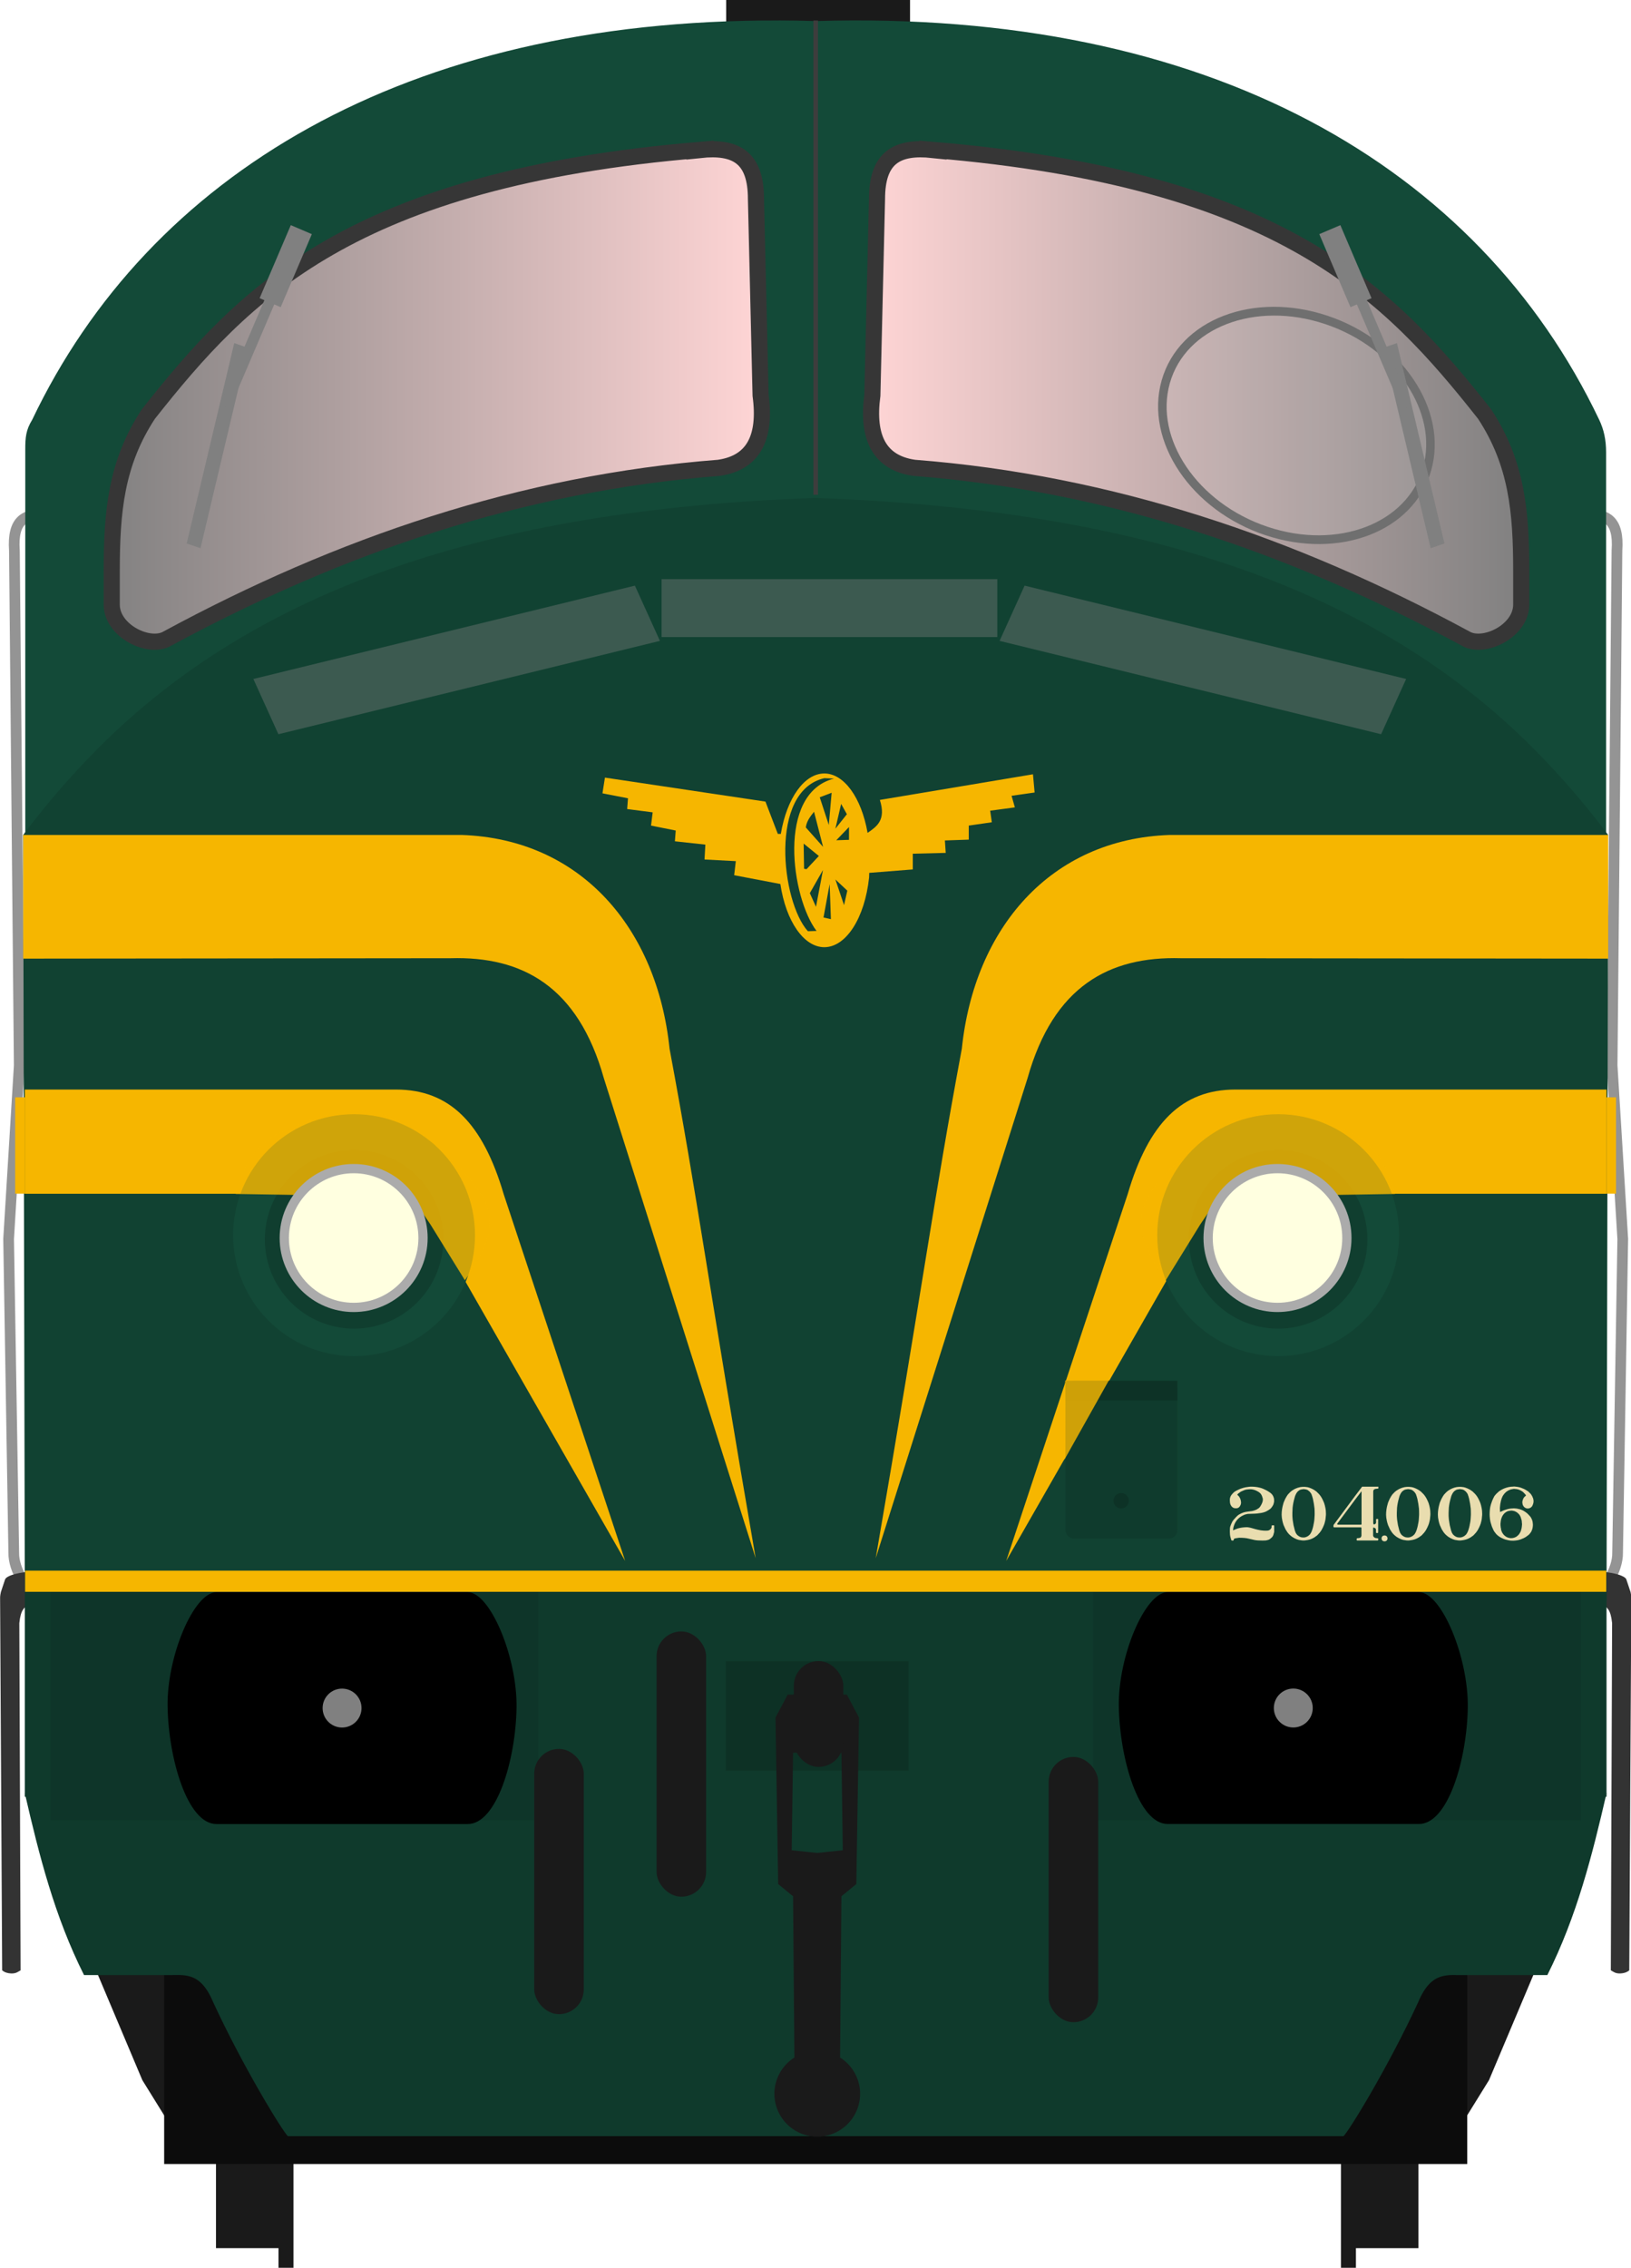 <?xml version="1.0" encoding="utf-8" standalone="no"?>
<!DOCTYPE svg PUBLIC "-//W3C//DTD SVG 1.1//EN" "http://www.w3.org/Graphics/SVG/1.1/DTD/svg11.dtd">
<svg version="1.1" width="305" height="423.91" xmlns="http://www.w3.org/2000/svg" xmlns:xlink="http://www.w3.org/1999/xlink">
<defs>
<linearGradient id="linearGradient4798" x1="61.277" x2="169.78" y1="317.29" y2="316.65" gradientUnits="userSpaceOnUse"><stop stop-color="#ffd5d5" offset="0"/><stop stop-color="#808080" offset="1"/></linearGradient>
<linearGradient id="linearGradient5491" x1="107.24" x2="144.86" y1="73.035" y2="73.035" gradientUnits="userSpaceOnUse" xlink:href="#linearGradient4798"/>
<linearGradient id="linearGradient5499" x1="101.03" x2="62.87" y1="73.028" y2="73.028" gradientUnits="userSpaceOnUse" xlink:href="#linearGradient4798"/>
<filter id="filter5876" x="-.314" y="-.673" width="1.627" height="2.345" color-interpolation-filters="sRGB"><feGaussianBlur stdDeviation="3.181"/></filter>
<filter id="filter5880" x="-.314" y="-.673" width="1.627" height="2.345" color-interpolation-filters="sRGB"><feGaussianBlur stdDeviation="3.181"/></filter>
<filter id="filter5884" x="-.38" y="-1.756" width="1.76" height="4.513" color-interpolation-filters="sRGB"><feGaussianBlur stdDeviation="2.698"/></filter>
</defs>
<rect x="135.8" width="34.377" height="4.158" fill="#1a1a1a" stroke-width="6.034"/>
<g transform="matrix(3.78 0 0 3.78 -122.51 -187.52)">
<g transform="translate(.058)">
<path d="m111.02 75.026c0.752 0.061 1.437 0.24 1.325 1.815l-0.239 25.46 0.526 8.576-0.255 15.524c0.015 0.819-0.654 1.933-1.25 2.104" fill="none" stroke="#949494" stroke-width=".529"/>
<path d="m34.39 75.026c-0.752 0.061-1.437 0.24-1.325 1.815l0.239 25.46-0.526 8.576 0.255 15.524c-0.015 0.819 0.654 1.933 1.25 2.104" fill="none" stroke="#949494" stroke-width=".529"/>
<g transform="translate(-.265)" fill="#333">
<path d="m111.89 128.96c0.234 0.136 0.408 0.231 0.48 0.913l-0.063 17.171c0.138 0.074 0.217 0.162 0.471 0.154 0.162-7e-3 0.314-0.046 0.441-0.154l0.102-18.411c4.1e-4 -0.118-0.019-0.193-0.038-0.293l-0.21-0.632c-0.094-0.219-0.87-0.371-1.188-0.358z"/>
<path d="m34.053 128.96c-0.234 0.136-0.408 0.231-0.48 0.913l0.063 17.171c-0.138 0.074-0.217 0.162-0.471 0.154-0.162-7e-3 -0.314-0.046-0.441-0.154l-0.102-18.411c-4.1e-4 -0.118 0.019-0.193 0.038-0.293l0.21-0.632c0.094-0.219 0.87-0.371 1.188-0.358z"/>
</g>
</g>
<g transform="translate(-.053 -.435)" fill="#1a1a1a">
<path d="m37.201 147.45 2.303 5.458 1.51 2.437-0.037-7.953z"/>
<path d="m108.43 147.45-2.303 5.458-1.51 2.437 0.037-7.953z"/>
</g>
<g transform="matrix(.265 0 0 .265 24.561 -16.111)" fill="#1a1a1a">
<g transform="translate(-1.67,4.427)">
<rect x="71.611" y="627.74" width="13.436" height="35.357"/>
<rect x="83.278" y="639.7" width="2.796" height="28.206" stroke-width="1.271"/>
</g>
<rect transform="scale(-1,1)" x="-294.42" y="632.17" width="13.436" height="35.357"/>
<rect transform="scale(-1,1)" x="-282.75" y="644.13" width="2.796" height="28.206" stroke-width="1.271"/>
</g>
<rect x="40.531" y="130.89" width="64.464" height="25.732" fill="#0c0c0c" stroke-width=".956" style="paint-order:fill markers stroke"/>
<path d="m33.639 138.29v5.3e-4c0.703 3.051 1.47 6.089 2.928 8.988h4.091c0.804 0.026 1.636-0.241 2.293 1.331 1.492 3.233 3.452 6.415 3.7 6.636h52.224c0.249-0.221 2.208-3.403 3.7-6.636 0.657-1.572 1.489-1.304 2.293-1.33h4.091c1.457-2.899 2.224-5.938 2.928-8.989-2.7e-4 -1.3e-4 -78.248-5.3e-4 -78.248-5.3e-4z" fill="#0f3a2c"/>
<path d="m70.92 50.622c-18.476-0.059-31.139 7.628-36.919 19.748-0.309 0.501-0.341 0.876-0.341 1.46v55.788l39.103 0.231 39.103-0.231v-55.639c0-0.623-0.11-1.126-0.345-1.62-5.973-12.514-19.284-20.299-38.758-19.708-0.621-0.019-1.235-0.029-1.843-0.031z" fill="#134a38"/>
<path d="m72.688 74.228v0.006c-16.226 0.585-27.63 4.549-35.426 12.38-1.329 1.335-2.566 2.761-3.705 4.284l0.081 37.873h78.249l0.081-37.873c-1.139-1.523-2.375-2.949-3.705-4.284-7.8-7.829-19.207-11.793-35.433-12.378v-0.006c-0.025 9.15e-4 -0.049 0.002-0.074 0.003-0.025-9.15e-4 -0.049-0.002-0.074-0.003z" fill="#114232"/>
<path d="m82.188 126.8 6.01-18.139c1.033-3.514 2.677-5.173 5.328-5.173h18.361v5.153h-18.461c-0.643 0.04-1.26 0.16-3.143 4.007z" fill="#f6b600"/>
<path d="m33.639 128.24v10.22s78.248-3e-5 78.248 0v-10.215z" fill="#0f3a2c"/>
<g transform="translate(-.026)" fill="#0e3529">
<rect x="34.932" y="128.26" width="24.132" height="11.365" ry="0"/>
<rect x="86.515" y="128.26" width="24.132" height="11.365" ry="0"/>
</g>
<g transform="matrix(.861 0 0 .865 -16.945 5.99)" stroke="#363636" stroke-width=".926">
<path d="m97.553 58.996c-20.025 1.664-26.211 8.184-31.705 15.101-1.851 2.797-2.105 5.579-2.105 8.954l1e-6 1.938c0 1.527 2.174 2.563 3.207 1.938 9.894-5.324 20.353-8.882 31.671-9.755 1.991-0.283 2.731-1.722 2.405-4.143l-0.267-11.225c0-2.365-1.131-3.027-3.207-2.806z" fill="url(#linearGradient5499)"/>
<path d="m110.92 58.996c20.025 1.664 26.211 8.184 31.705 15.101 1.851 2.797 2.105 5.579 2.105 8.954v1.938c0 1.527-2.174 2.563-3.207 1.938-9.894-5.324-20.353-8.882-31.671-9.755-1.991-0.283-2.731-1.722-2.405-4.143l0.267-11.225c0-2.365 1.131-3.027 3.207-2.806z" fill="url(#linearGradient5491)"/>
</g>
<path d="m63.338 126.8-6.01-18.139c-1.033-3.514-2.677-5.173-5.328-5.173h-18.361v5.153h18.461c0.643 0.04 1.26 0.16 3.143 4.007z" fill="#f6b600"/>
<g transform="matrix(.865 0 0 .865 -17.378 5.99)">
<circle cx="77.809" cy="121.04" r="6.916" fill="#134a38" style="paint-order:fill markers stroke"/>
<circle cx="77.809" cy="121.28" r="5.103" fill="#103e2f" style="paint-order:fill markers stroke"/>
<circle transform="scale(-1,1)" cx="-130.66" cy="121.04" r="6.916" fill="#134a38" style="paint-order:fill markers stroke"/>
<circle transform="scale(-1,1)" cx="-130.66" cy="121.28" r="5.103" fill="#103e2f" style="paint-order:fill markers stroke"/>
</g>
<path d="m111.97 90.899h-21.702c-5.885 0.203-9.656 4.606-10.275 10.569-1.429 7.662-1.872 11.36-4.26 25.197l7.511-23.738c1.28-4.557 4.049-6.033 7.58-5.933l21.146 0.02z" fill="#f6b600"/>
<path d="m72.763 50.622v23.454" fill="none" stroke="#3d3d3d" stroke-width=".228px"/>
<ellipse transform="matrix(.948 .317 -.273 .962 0 0)" cx="112.33" cy="36.423" rx="6.818" ry="5.425" fill="#fff" fill-opacity=".089" stroke="#6f6f6f" stroke-linecap="round" stroke-width=".428" style="paint-order:fill markers stroke"/>
<g transform="matrix(.861 0 0 .865 -17.171 5.99)" fill="#808080" fill-opacity=".395">
<rect transform="matrix(.949 -.231 .316 .694 2.673 19.671)" x="35.85" y="112.18" width="23.1" height="4.551" filter="url(#filter5876)" style="paint-order:fill markers stroke"/>
<rect transform="matrix(-.949 -.231 -.316 .694 207.85 19.671)" x="35.85" y="112.18" width="23.1" height="4.551" filter="url(#filter5880)" style="paint-order:fill markers stroke"/>
<rect transform="matrix(1.132 0 0 .898 -12.524 8.688)" x="95.516" y="83.349" width="17.039" height="3.687" filter="url(#filter5884)" style="paint-order:fill markers stroke"/>
</g>
<rect x="33.652" y="127.28" width="78.221" height="1.046" fill="#f6b600"/>
<g transform="matrix(1 0 0 1 32.938 48.81)" stroke-width=".265">
<g transform="matrix(.265 0 0 .265 .07 3.322)">
<g transform="matrix(1.075,0,0,1.075,-448.98,-260.68)">
<path d="m453.14 510.02c-3.929 0.017-8.62 11.143-8.48 19.843 0.146 8.999 3.425 20.408 8.48 20.408h43.641c5.055 0 8.334-11.196 8.48-20.195 0.141-8.701-4.551-20.04-8.48-20.057z"/>
<circle cx="474.96" cy="530.14" r="3.378" fill="#808080"/>
</g>
<g transform="matrix(1.075,0,0,1.075,-271.4,-260.69)">
<path d="m453.14 510.02c-3.929 0.017-8.62 11.143-8.48 19.843 0.146 8.999 3.425 20.408 8.48 20.408h43.641c5.055 0 8.334-11.196 8.48-20.195 0.141-8.701-4.551-20.04-8.48-20.057z"/>
<circle cx="474.96" cy="530.14" r="3.378" fill="#808080"/>
</g>
</g>
</g>
<g transform="matrix(.265 0 0 .265 24.711 -10.912)" fill="#1a1a1a">
<rect x="164.55" y="538.39" width="34.123" height="20.392" fill="#0d3125"/>
<path d="m181.59 544.61v2e-3h-5.492l-2.273 4.293 0.504 31.062 2.779 2.273 0.25 30.095a8 8 0 0 0-3.736 6.764 8 8 0 0 0 8 8 8 8 0 0 0 8-8 8 8 0 0 0-3.736-6.758l0.25-30.103 2.777-2.273 0.506-31.062-2.273-4.293h-5.555zm0.049 10.61 4.496 0.25 0.252 18.182-4.776 0.504-4.758-0.502 0.254-18.182 4.531-0.252z"/>
<g transform="translate(2.034)">
<rect x="126.75" y="554.74" width="9.25" height="49.502" ry="4.625"/>
<rect x="222.79" y="556.24" width="9.25" height="49.502" ry="4.625"/>
<rect x="149.59" y="532.82" width="9.25" height="49.502" ry="4.625"/>
</g>
<rect x="177.24" y="538.35" width="9.25" height="19.751" ry="4.625"/>
</g>
<rect x="85.117" y="117.89" width="5.539" height="7.806" ry=".417" fill="#0f3b2d" stroke-width="1.856" style="paint-order:fill markers stroke"/>
<rect x="85.117" y="117.89" width="5.539" height=".976" ry="0" fill="#0d3226" stroke-width=".656" style="paint-order:fill markers stroke"/>
<path d="m33.557 90.899h21.702c5.885 0.203 9.656 4.606 10.275 10.569 1.429 7.662 1.872 11.36 4.26 25.197l-7.511-23.738c-1.28-4.557-4.049-6.033-7.58-5.933l-21.146 0.02z" fill="#f6b600"/>
</g>
<path d="m260.87 223.18-11.013 0.179c-13.314-8.323-17.854-5.913-25.411 5.532l-6.444 10.428c-8.169-11.598-5.353-15.667 6.468-26.084 7.827-6.82 16.551-6.971 25.427-2.651 6.906 2.239 9.519 7.068 10.973 12.597z" fill="#f6b600" fill-opacity=".827" stroke-width="3.78"/>
<g transform="matrix(3.78 0 0 3.78 7.236 3.308)" fill="#808080">
<g transform="matrix(.205 -.06 .06 .205 48.833 -33.342)">
<rect transform="matrix(.495 -.869 .816 .579 0 0)" x="-327.61" y="-125.48" width="47.673" height="3.381"/>
<g transform="matrix(.735 .678 -.678 .735 35.965 181.16)">
<rect transform="rotate(-3.254)" x="-219.26" y="137.51" width="5.303" height="18.386" ry="0"/>
<rect transform="matrix(-.056 -.998 1 .017 0 0)" x="-198.35" y="-218.5" width="36.52" height="2.494" stroke-width=".752"/>
</g>
</g>
<g transform="matrix(-.205 -.06 -.06 .205 28.034 -33.342)">
<rect transform="matrix(.495 -.869 .816 .579 0 0)" x="-327.61" y="-125.48" width="47.673" height="3.381"/>
<g transform="matrix(.735 .678 -.678 .735 35.965 181.16)">
<rect transform="rotate(-3.254)" x="-219.26" y="137.51" width="5.303" height="18.386" ry="0"/>
<rect transform="matrix(-.056 -.998 1 .017 0 0)" x="-198.35" y="-218.5" width="36.52" height="2.494" stroke-width=".752"/>
</g>
</g>
</g>
<path d="m199.19 258.05-0.15 14.819 8.363-14.919z" fill="#f6b600" fill-opacity=".827" stroke-width="3.78"/>
<circle cx="209.66" cy="280.53" r="1.436" fill="#0d3226" stroke-width="8.851"/>
<g transform="matrix(3.253 0 0 3.268 -191.98 -164.88)">
<path transform="scale(.265)" d="m401.52 357.34c-4.308 5e-3 -8.121 5.273-9.434 13.035h-0.656l-2.678-6.965-34.822-5.178-0.535 3.393 5.535 1.072-0.178 2.32 5.535 0.715-0.357 2.857 5.357 1.07-0.178 2.322 6.607 0.715-0.18 3.213 6.787 0.357-0.357 3.035 10.021 1.9c1.208 8.066 5.1 13.633 9.531 13.637 4.718-4.1e-4 8.783-6.294 9.715-15.045l0.034-1 9.448-0.742-1e-3 -3.393 7.144-0.179-0.18-2.679 5.179-0.179 5.5e-4 -3.034 5-0.715-0.357-2.5 5.357-0.715-0.715-2.5 5-0.713-0.357-3.93-33.213 5.535c1.381 4.355-0.649 5.726-2.664 7.109-1.347-7.649-5.129-12.813-9.391-12.822z" fill="#f6b600" style="paint-order:fill markers stroke"/>
<g fill="#114232">
<path d="m105.34 97.783 0.992 1.11-0.52-2.008c-0.215 0.27-0.431 0.54-0.472 0.898z"/>
<path d="m107.09 98.515 0.732-0.756v0.732z"/>
<path d="m105.38 100.17 0.709-0.756-0.874-0.709 0.024 1.441z"/>
<path d="m105.57 101.54 0.756-1.323-0.402 2.103z"/>
<path d="m107.04 100.76 0.496 1.465 0.189-0.827z"/>
<path d="m106.71 101.02-0.354 1.913 0.425 0.095z"/>
<path d="m107.37 96.436-0.331 1.417 0.661-0.827z"/>
<path d="m106.14 96.058 0.52 1.583 0.165-1.843z"/>
</g>
</g>
<g transform="matrix(3.78 0 0 3.78 -.001 .003)" fill="#e9ddaf" stroke-width=".095">
<path d="m61.865 73.518h0.089l0.059 0.002q0.102 0.007 0.206 0.024 0.154 0.033 0.193 0.048 0.041 0.013 0.069 0.026 0.03 0.011 0.098 0.045l0.102 0.052 0.074 0.045 0.052 0.033 0.069 0.052q0.035 0.03 0.052 0.054 0.006 0 0.02 0.026 0.039 0.05 0.067 0.139l0.013 0.054 0.004 0.056v0.089q-0.017 0.111-0.067 0.199-0.043 0.065-0.072 0.104-0.015 0.017-0.041 0.041-0.026 0.022-0.069 0.052t-0.119 0.071q-0.048 0.022-0.076 0.035-0.028 0.011-0.087 0.028-0.058 0.017-0.145 0.03-0.087 0.013-0.167 0.022-0.08 0.009-0.256 0.013-0.176 0.002-0.202 0.007-0.026 0.006-0.054 0.011-0.028 0.006-0.069 0.017-0.041 0.011-0.091 0.037-0.091 0.039-0.147 0.08t-0.071 0.054-0.03 0.028q-0.013 0.013-0.035 0.035-0.022 0.022-0.035 0.037-0.011 0.015-0.033 0.046t-0.045 0.067q-0.02 0.033-0.035 0.067-0.015 0.032-0.035 0.085-0.02 0.052-0.032 0.108-0.009 0.056-0.019 0.141l0.124-0.052 0.026-0.011 0.108-0.039v0.002q0.18-0.05 0.416-0.056l0.069 0.004q0.113 0.017 0.232 0.054t0.258 0.069 0.267 0.041q0.128 0.009 0.213 0t0.145-0.074q0.035-0.045 0.043-0.065 0.009-0.02 0.007-0.097 0.009-0.026 0.037-0.026h0.072q0.022 0.009 0.02 0.028v0.299q-0.039 0.167-0.074 0.219-0.035 0.05-0.087 0.093-0.05 0.043-0.082 0.061-0.032 0.017-0.1 0.033 0 0.004-0.067 0.015l-0.162 0.006q-0.265 0.002-0.414-0.03-0.147-0.032-0.299-0.069-0.152-0.039-0.455-0.039-0.217 0.026-0.241 0.05-0.024 0.024-0.024 0.063-0.002 0.024-0.033 0.024h-0.056q-0.022-0.004-0.03-0.028-0.006-0.024-0.039-0.134-0.032-0.11-0.032-0.29 0-0.182 0.022-0.245t0.043-0.113 0.05-0.108q0.03-0.058 0.076-0.113 0.048-0.058 0.124-0.136 0.076-0.078 0.117-0.104 0.041-0.026 0.071-0.041 0.032-0.017 0.063-0.032 0.033-0.017 0.097-0.039 0.065-0.022 0.136-0.035 0.072-0.015 0.167-0.024 0.097-0.011 0.137-0.017 0.041-0.007 0.091-0.024 0.052-0.017 0.102-0.037 0.05-0.022 0.141-0.087 0.063-0.048 0.141-0.208 0.078-0.162 0.048-0.278-0.03-0.119-0.087-0.204-0.058-0.087-0.228-0.167-0.171-0.082-0.342-0.071t-0.227 0.032q-0.054 0.02-0.102 0.043-0.048 0.02-0.071 0.032t-0.039 0.02q-0.015 0.009-0.046 0.035-0.032 0.024-0.054 0.039-0.02 0.015-0.039 0.033-0.017 0.019-0.02 0.043 0.072 0.058 0.102 0.108 0.03 0.048 0.048 0.098 0.02 0.048 0.032 0.145 0.013 0.097-0.05 0.202-0.061 0.104-0.176 0.11-0.115 0.004-0.173-0.035-0.058-0.041-0.087-0.084-0.028-0.045-0.046-0.095-0.019-0.05-0.022-0.195-0.002-0.147 0.089-0.262 0.093-0.115 0.163-0.158 0.072-0.045 0.143-0.078 0.071-0.035 0.128-0.058t0.15-0.048q0.093-0.028 0.282-0.05l0.039-0.004h0.011z"/>
<path d="m64.462 73.526h0.084q0.067 0.004 0.132 0.015 0.067 0.011 0.182 0.059 0.056 0.022 0.111 0.054 0.054 0.03 0.152 0.102 0.111 0.104 0.16 0.163 0.026 0.028 0.098 0.141l0.05 0.095 0.035 0.076q0.033 0.065 0.058 0.15 0.02 0.061 0.045 0.186 0.02 0.104 0.022 0.162 0.002 0.054 0.006 0.137l-0.002 0.058q-0.013 0.139-0.02 0.201-0.007 0.061-0.052 0.221l-0.03 0.08q-0.035 0.093-0.11 0.228-0.045 0.074-0.097 0.139-0.033 0.041-0.098 0.106l-0.026 0.028-0.132 0.095-0.093 0.052q-0.063 0.028-0.089 0.039-0.024 0.009-0.063 0.02-0.039 0.009-0.084 0.02-0.043 0.009-0.137 0.022l-0.072 0.004-0.084-0.004q-0.124-0.017-0.162-0.026-0.035-0.011-0.098-0.032-0.126-0.05-0.236-0.126-0.076-0.056-0.158-0.139-0.072-0.08-0.13-0.182l-0.03-0.048q-0.054-0.11-0.093-0.206-0.033-0.095-0.058-0.202-0.039-0.178-0.039-0.308 0-0.264 0.078-0.531 0.02-0.085 0.058-0.158 0.028-0.076 0.071-0.149 0.035-0.067 0.1-0.16 0.111-0.126 0.189-0.184 0.061-0.043 0.128-0.08 0.065-0.037 0.197-0.082l0.002 0.002q0-0.004 0.093-0.024l0.045-0.006v0.002l0.035-0.007v0.002q0.013-0.004 0.061-0.006zm-0.017 0.119q-0.102 0.011-0.154 0.043-0.05 0.032-0.076 0.054-0.024 0.022-0.052 0.059-0.028 0.037-0.059 0.102-0.041 0.072-0.095 0.301-0.019 0.076-0.026 0.115-0.007 0.037-0.019 0.106-0.009 0.067-0.017 0.132-0.006 0.063-0.011 0.254v0.143q0.004 0.022 0.004 0.076l0.009 0.108 0.004 0.035q0.02 0.149 0.039 0.245 0.048 0.213 0.067 0.269 0.019 0.054 0.045 0.117 0.033 0.058 0.074 0.102 0.058 0.052 0.089 0.067 0.039 0.026 0.106 0.046 0.061 0.011 0.123 0.011 0.106 0 0.23-0.08 0.089-0.071 0.113-0.124 0.03-0.037 0.076-0.165l0.017-0.058 0.019-0.063q0.011-0.054 0.024-0.102l0.009-0.056q0.004-0.002 0.011-0.048 0.009-0.046 0.019-0.108 0.011-0.063 0.022-0.282l0.002-0.045v-0.05l-0.002-0.119 0.002-0.002-0.004-0.048-0.002-0.071-0.032-0.243q-0.022-0.136-0.045-0.23v-0.006q-0.028-0.11-0.072-0.234-0.011-0.039-0.091-0.132-0.069-0.061-0.087-0.071-0.017-0.009-0.039-0.019-0.02-0.011-0.076-0.022-0.054-0.011-0.095-0.013z"/>
<path d="m67.386 73.518h0.804v0.067q0.002 0.032-0.03 0.03-0.126 0.007-0.165 0.032-0.037 0.022-0.05 0.056-0.011 0.032-0.009 0.097v1.508q0.004 0.074 0.037 0.076 0.033 0 0.065-0.024 0.033-0.026 0.039-0.069v-0.147q-0.004-0.028 0.028-0.03h0.056q0.024 0 0.019 0.035v0.616q0.002 0.045-0.032 0.045h-0.045q-0.028 0-0.03-0.037 0.004-0.141-0.009-0.167-0.011-0.026-0.054-0.046-0.041-0.022-0.061-0.022-0.019 0-0.019 0.028v0.371q0.004 0.028 0.015 0.045 0.013 0.017 0.048 0.048t0.145 0.039q0.046-0.002 0.046 0.028v0.05q-0.002 0.028-0.032 0.033h-1.012q-0.024-0.004-0.024-0.033v-0.046q0.011-0.037 0.037-0.035 0.063-0.002 0.124-0.019 0.061-0.019 0.076-0.11v-0.366q0.002-0.041-0.032-0.041h-1.303q-0.048-0.002-0.05-0.037v-0.056q0-0.032 0.043-0.076 1.355-1.832 1.374-1.842zm-1.229 1.829q-0.011 0.043 0.039 0.05h1.136l0.013-0.006 0.009-0.009 0.004-0.011v-1.552q0.006-0.072-0.011-0.063-0.017 0.009-1.19 1.591z"/>
<path d="m69.629 73.526h0.084q0.067 0.004 0.132 0.015 0.067 0.011 0.182 0.059 0.056 0.022 0.111 0.054 0.054 0.03 0.152 0.102 0.111 0.104 0.16 0.163 0.026 0.028 0.098 0.141l0.05 0.095 0.035 0.076q0.033 0.065 0.058 0.15 0.02 0.061 0.045 0.186 0.02 0.104 0.022 0.162 0.002 0.054 0.006 0.137l-0.002 0.058q-0.013 0.139-0.02 0.201-0.007 0.061-0.052 0.221l-0.03 0.08q-0.035 0.093-0.11 0.228-0.045 0.074-0.097 0.139-0.033 0.041-0.098 0.106l-0.026 0.028-0.132 0.095-0.093 0.052q-0.063 0.028-0.089 0.039-0.024 0.009-0.063 0.02-0.039 0.009-0.084 0.02-0.043 0.009-0.137 0.022l-0.072 0.004-0.084-0.004q-0.124-0.017-0.162-0.026-0.035-0.011-0.098-0.032-0.126-0.05-0.236-0.126-0.076-0.056-0.158-0.139-0.072-0.08-0.13-0.182l-0.03-0.048q-0.054-0.11-0.093-0.206-0.033-0.095-0.058-0.202-0.039-0.178-0.039-0.308 0-0.264 0.078-0.531 0.02-0.085 0.058-0.158 0.028-0.076 0.071-0.149 0.035-0.067 0.1-0.16 0.111-0.126 0.189-0.184 0.061-0.043 0.128-0.08 0.065-0.037 0.197-0.082l0.002 0.002q0-0.004 0.093-0.024l0.045-0.006v0.002l0.035-0.007v0.002q0.013-0.004 0.061-0.006zm-0.017 0.119q-0.102 0.011-0.154 0.043-0.05 0.032-0.076 0.054-0.024 0.022-0.052 0.059-0.028 0.037-0.059 0.102-0.041 0.072-0.095 0.301-0.019 0.076-0.026 0.115-0.007 0.037-0.019 0.106-0.009 0.067-0.017 0.132-0.006 0.063-0.011 0.254v0.143q0.004 0.022 0.004 0.076l0.009 0.108 0.004 0.035q0.02 0.149 0.039 0.245 0.048 0.213 0.067 0.269 0.019 0.054 0.045 0.117 0.033 0.058 0.074 0.102 0.058 0.052 0.089 0.067 0.039 0.026 0.106 0.046 0.061 0.011 0.123 0.011 0.106 0 0.23-0.08 0.089-0.071 0.113-0.124 0.03-0.037 0.076-0.165l0.017-0.058 0.019-0.063q0.011-0.054 0.024-0.102l0.009-0.056q0.004-0.002 0.011-0.048 0.009-0.046 0.019-0.108 0.011-0.063 0.022-0.282l0.002-0.045v-0.05l-0.002-0.119 0.002-0.002-0.004-0.048-0.002-0.071-0.032-0.243q-0.022-0.136-0.045-0.23v-0.006q-0.028-0.11-0.072-0.234-0.011-0.039-0.091-0.132-0.069-0.061-0.087-0.071-0.017-0.009-0.039-0.019-0.02-0.011-0.076-0.022-0.054-0.011-0.095-0.013z"/>
<path d="m72.191 73.526h0.084q0.067 0.004 0.132 0.015 0.067 0.011 0.182 0.059 0.056 0.022 0.111 0.054 0.054 0.03 0.152 0.102 0.111 0.104 0.16 0.163 0.026 0.028 0.098 0.141l0.05 0.095 0.035 0.076q0.033 0.065 0.058 0.15 0.02 0.061 0.045 0.186 0.02 0.104 0.022 0.162 0.002 0.054 0.006 0.137l-0.002 0.058q-0.013 0.139-0.02 0.201-0.007 0.061-0.052 0.221l-0.03 0.08q-0.035 0.093-0.11 0.228-0.045 0.074-0.097 0.139-0.033 0.041-0.098 0.106l-0.026 0.028-0.132 0.095-0.093 0.052q-0.063 0.028-0.089 0.039-0.024 0.009-0.063 0.02-0.039 0.009-0.084 0.02-0.043 0.009-0.137 0.022l-0.072 0.004-0.084-0.004q-0.124-0.017-0.162-0.026-0.035-0.011-0.098-0.032-0.126-0.05-0.236-0.126-0.076-0.056-0.158-0.139-0.072-0.08-0.13-0.182l-0.03-0.048q-0.054-0.11-0.093-0.206-0.033-0.095-0.058-0.202-0.039-0.178-0.039-0.308 0-0.264 0.078-0.531 0.02-0.085 0.058-0.158 0.028-0.076 0.071-0.149 0.035-0.067 0.1-0.16 0.111-0.126 0.189-0.184 0.061-0.043 0.128-0.08 0.065-0.037 0.197-0.082l0.002 0.002q0-0.004 0.093-0.024l0.045-0.006v0.002l0.035-0.007v0.002q0.013-0.004 0.061-0.006zm-0.017 0.119q-0.102 0.011-0.154 0.043-0.05 0.032-0.076 0.054-0.024 0.022-0.052 0.059-0.028 0.037-0.059 0.102-0.041 0.072-0.095 0.301-0.019 0.076-0.026 0.115-0.007 0.037-0.019 0.106-0.009 0.067-0.017 0.132-0.006 0.063-0.011 0.254v0.143q0.004 0.022 0.004 0.076l0.009 0.108 0.004 0.035q0.02 0.149 0.039 0.245 0.048 0.213 0.067 0.269 0.019 0.054 0.045 0.117 0.033 0.058 0.074 0.102 0.058 0.052 0.089 0.067 0.039 0.026 0.106 0.046 0.061 0.011 0.123 0.011 0.106 0 0.23-0.08 0.089-0.071 0.113-0.124 0.03-0.037 0.076-0.165l0.017-0.058 0.019-0.063q0.011-0.054 0.024-0.102l0.009-0.056q0.004-0.002 0.011-0.048 0.009-0.046 0.019-0.108 0.011-0.063 0.022-0.282l0.002-0.045v-0.05l-0.002-0.119 0.002-0.002-0.004-0.048-0.002-0.071-0.032-0.243q-0.022-0.136-0.045-0.23v-0.006q-0.028-0.11-0.072-0.234-0.011-0.039-0.091-0.132-0.069-0.061-0.087-0.071-0.017-0.009-0.039-0.019-0.02-0.011-0.076-0.022-0.054-0.011-0.095-0.013z"/>
<path d="m74.874 73.507 0.009 0.004h0.007l0.009-0.004 0.032 0.006 0.002-0.002h0.002l0.015 0.004 0.006-0.002q0.115 0.009 0.228 0.037 0 0.002 0.015 0.006v0.002l0.002-0.002h0.002q0.009 0.009 0.03 0.009 0.091 0.033 0.158 0.063 0 0.006 0.019 0.009l0.039 0.02q0.065 0.037 0.16 0.1 0.039 0.039 0.048 0.052 0.013 0 0.091 0.093 0.061 0.093 0.084 0.163 0.006 0 0.015 0.043 0.011 0.032 0.013 0.052l0.002 0.002v0.02l0.004 0.017v0.078l-0.004 0.006v0.02l-0.015 0.063-0.039 0.098q-0.028 0.045-0.065 0.076-0.052 0.041-0.102 0.048 0 0.006-0.056 0.009v-0.002l-0.002 0.002q-0.098 0-0.178-0.072-0.037-0.03-0.071-0.106-0.011-0.033-0.022-0.104h0.004l-0.004-0.002 0.004-0.007-0.004-0.013q0-0.095 0.067-0.223 0.039-0.056 0.093-0.093l0.019-0.02q0-0.039-0.139-0.171l-0.043-0.033q-0.113-0.072-0.195-0.095-0.032-0.009-0.089-0.02v-0.002l-0.002 0.002h-0.002l-0.007-0.002-0.002 0.002h-0.002q-0.011-0.006-0.056-0.006v-0.002l-0.002 0.002h-0.007l-0.002-0.002-0.002 0.002-0.037-0.006-0.007 0.004-0.002-0.004h-0.002l-0.007 0.006-0.002-0.002h-0.002l-0.007 0.002v-0.002l-0.013 0.004-0.007-0.002q-0.056 0.009-0.076 0.017l-0.004-0.004-0.046 0.015q-0.078 0.026-0.13 0.058-0.059 0.035-0.102 0.072-0.087 0.082-0.098 0.11-0.063 0.072-0.108 0.195-0.024 0.069-0.03 0.102h-0.002l0.002 0.002-0.015 0.052 0.002 0.004v0.002l-0.011 0.045h-0.002l0.002 0.002v0.004q-0.017 0.046-0.028 0.193l-0.006 0.058v0.087q0 0.041 0.006 0.054l-0.002 0.002 0.002 0.011v0.02q0.002 0.037 0.009 0.037 0.041-0.015 0.124-0.059l0.085-0.035q0.136-0.046 0.213-0.061l0.054-0.009 0.007 0.002q0-0.006 0.019-0.007l0.002 0.004h0.004l0.009-0.006v0.002l0.009-0.004 0.002 0.002q0.037-0.006 0.136-0.009v0.002l0.002-0.002h0.024q0.046 0 0.046 0.004l0.002-0.002 0.013 0.002q0.061 0 0.182 0.032v0.002l0.002-0.002h0.002l0.019 0.007 0.004-0.002h0.002l0.08 0.028 0.052 0.022 0.05 0.024q0.067 0.039 0.084 0.052l0.069 0.052q0.019 0 0.171 0.165 0.019 0.03 0.045 0.058 0.041 0.069 0.058 0.115 0.028 0.074 0.035 0.13 0.007 0.026 0.011 0.11v0.026q0 0.058-0.015 0.145-0.017 0.082-0.05 0.149-0.009 0.039-0.097 0.147l-0.059 0.056q-0.056 0.046-0.113 0.084-0.106 0.072-0.277 0.134h-0.013q0 0.007-0.032 0.013 0 0.004-0.017 0.004l-0.006 0.006-0.007-0.004q0 0.006-0.015 0.007l-0.002-0.002q0 0.006-0.098 0.022l-0.035 0.004v-0.002l-0.035 0.007-0.002-0.004-0.004 0.006-0.002-0.002-0.002 0.002h-0.022l-0.002-0.002q-0.006 0.004-0.032 0.006l-0.002-0.002h-0.002l-0.007 0.002-0.002-0.002-0.002 0.002h-0.024l-0.007 0.002-0.009-0.004-0.002 0.002h-0.007l-0.009-0.002-0.002 0.002-0.007-0.002-0.007 0.002-0.024-0.002h-0.041l-0.006-0.004h-0.004l-0.009 0.002-0.011-0.006-0.002 0.004-0.045-0.009-0.006 0.002q-0.147-0.03-0.147-0.037l-0.002 0.002h-0.009q-0.02-0.009-0.046-0.015-0.095-0.033-0.175-0.074 0-0.004-0.017-0.009-0.087-0.046-0.115-0.071-0.05-0.03-0.13-0.111-0.113-0.134-0.15-0.227l-0.015-0.035q-0.015-0.024-0.048-0.108-0.03-0.085-0.048-0.156-0.028-0.078-0.045-0.199-0.019-0.158-0.019-0.249l0.002-0.046h0.002l-0.002-0.002v-0.03l0.002-0.007-0.002-0.002q0.006-0.141 0.022-0.234 0.013-0.08 0.028-0.123 0-0.024 0.048-0.152 0-0.026 0.089-0.217l0.052-0.097 0.043-0.052 0.052-0.059 0.078-0.071q0.026-0.03 0.059-0.052 0.141-0.1 0.29-0.154l0.102-0.033 0.002 0.002q0-0.004 0.058-0.017l0.019-0.004v0.002q0.03-0.007 0.076-0.015v0.002l0.035-0.006v0.002l0.058-0.007 0.002 0.002h0.002l0.02-0.002h0.007l0.002 0.002 0.002-0.002h0.028zm-0.141 1.199-0.007-0.004-0.028 0.007-0.007-0.002-0.026 0.007h-0.006l-0.002-0.002h-0.002l-0.006 0.004-0.002-0.002-0.035 0.013-0.006-0.002q-0.013 0.011-0.032 0.011l-0.048 0.026q-0.067 0.043-0.104 0.078-0.022 0.019-0.024 0.03-0.006 0-0.007 0.009-0.007 0-0.007 0.009-0.006 0-0.017 0.017-0.006 0.02-0.022 0.039h-0.002l-0.004-0.002-0.035 0.076q-0.024 0.05-0.041 0.115-0.015 0.041-0.03 0.201l-0.002 0.039 0.002 0.002v0.002l-0.002 0.004 0.002 0.013v0.011l-0.002 0.007 0.009 0.08-0.002 0.002 0.006 0.033h-0.002q0.013 0.078 0.019 0.085l-0.002 0.013 0.002 0.002v0.002l-0.002 0.006 0.004 0.006v0.017q0.004 0 0.004 0.009 0.004 0 0.013 0.033l0.004 0.004v0.011q0.006 0 0.013 0.033 0.009 0.013 0.03 0.059l0.019 0.028q0.02 0.019 0.02 0.03l0.052 0.056q0.015 0.019 0.02 0.019 0 0.006 0.022 0.017 0.002 0.006 0.039 0.028 0.007 0.002 0.024 0.017l0.002-0.002h0.002q0.037 0.028 0.108 0.045 0.039 0.009 0.085 0.017l0.007-0.002 0.002 0.002v0.002l0.002-0.002h0.046l0.002 0.002h0.002q0-0.006 0.03-0.006l0.006 0.002q0.093-0.015 0.15-0.043 0.022-0.015 0.028-0.015l0.002 0.004q0.002-0.006 0.059-0.045 0.048-0.032 0.108-0.111 0.067-0.106 0.082-0.165 0.041-0.13 0.041-0.195 0.004 0 0.004-0.011l-0.002-0.006 0.004-0.039-0.002-0.009 0.006-0.017v-0.05l-0.004-0.011 0.004-0.011v-0.006l-0.006-0.007v-0.026l-0.007-0.071v-0.024l-0.011-0.041q-0.039-0.154-0.084-0.221-0.004-0.013-0.026-0.039-0.067-0.082-0.108-0.102 0-0.007-0.024-0.017-0.033-0.024-0.074-0.041v-0.004l-0.002 0.004h-0.002q-0.032-0.015-0.032-0.017l-0.002 0.002h-0.007l-0.004-0.004-0.002 0.002h-0.002q-0.013-0.007-0.033-0.011v-0.002l-0.002 0.002h-0.002q-0.006-0.004-0.032-0.006l-0.002-0.002-0.006 0.002-0.033-0.007-0.004 0.002h-0.002l-0.002-0.002h-0.002l-0.002 0.002h-0.002l-0.015-0.002-0.019 0.002v-0.002z"/>
</g>
<circle cx="258.91" cy="287.57" r=".556" fill="#e9ddaf" stroke-width="8"/>
<path d="m44.072 223.18 11.013 0.179c13.314-8.323 17.854-5.913 25.411 5.532l6.444 10.428c8.169-11.598 5.353-15.667-6.468-26.084-7.827-6.82-16.551-6.971-25.427-2.651-6.906 2.239-9.519 7.068-10.973 12.597z" fill="#f6b600" fill-opacity=".827" stroke-width="3.78"/>
<g transform="matrix(3.78 0 0 3.78 -.719 .003)" fill="#ffffe0" stroke="#ababab" stroke-linecap="round" stroke-width=".458">
<circle transform="scale(-1,1)" cx="-63.39" cy="61.221" r="3.432" style="paint-order:fill markers stroke"/>
<circle cx="17.686" cy="61.221" r="3.432" style="paint-order:fill markers stroke"/>
</g>
<path d="m155.97 145.54c-10.811 2.732-7.948 22.369-3.277 28.476l-1.618 0.05c-4.95-5.459-7.345-26.238 3.095-28.604z" fill="#114232" stroke-width="3.78"/>
<g transform="matrix(3.78 0 0 3.78 -.001 .003)" fill="#f6b600" stroke-width="2.117">
<rect x=".751" y="54.264" width=".474" height="4.761"/>
<rect x="79.473" y="54.264" width=".474" height="4.761"/>
</g>
</svg>
